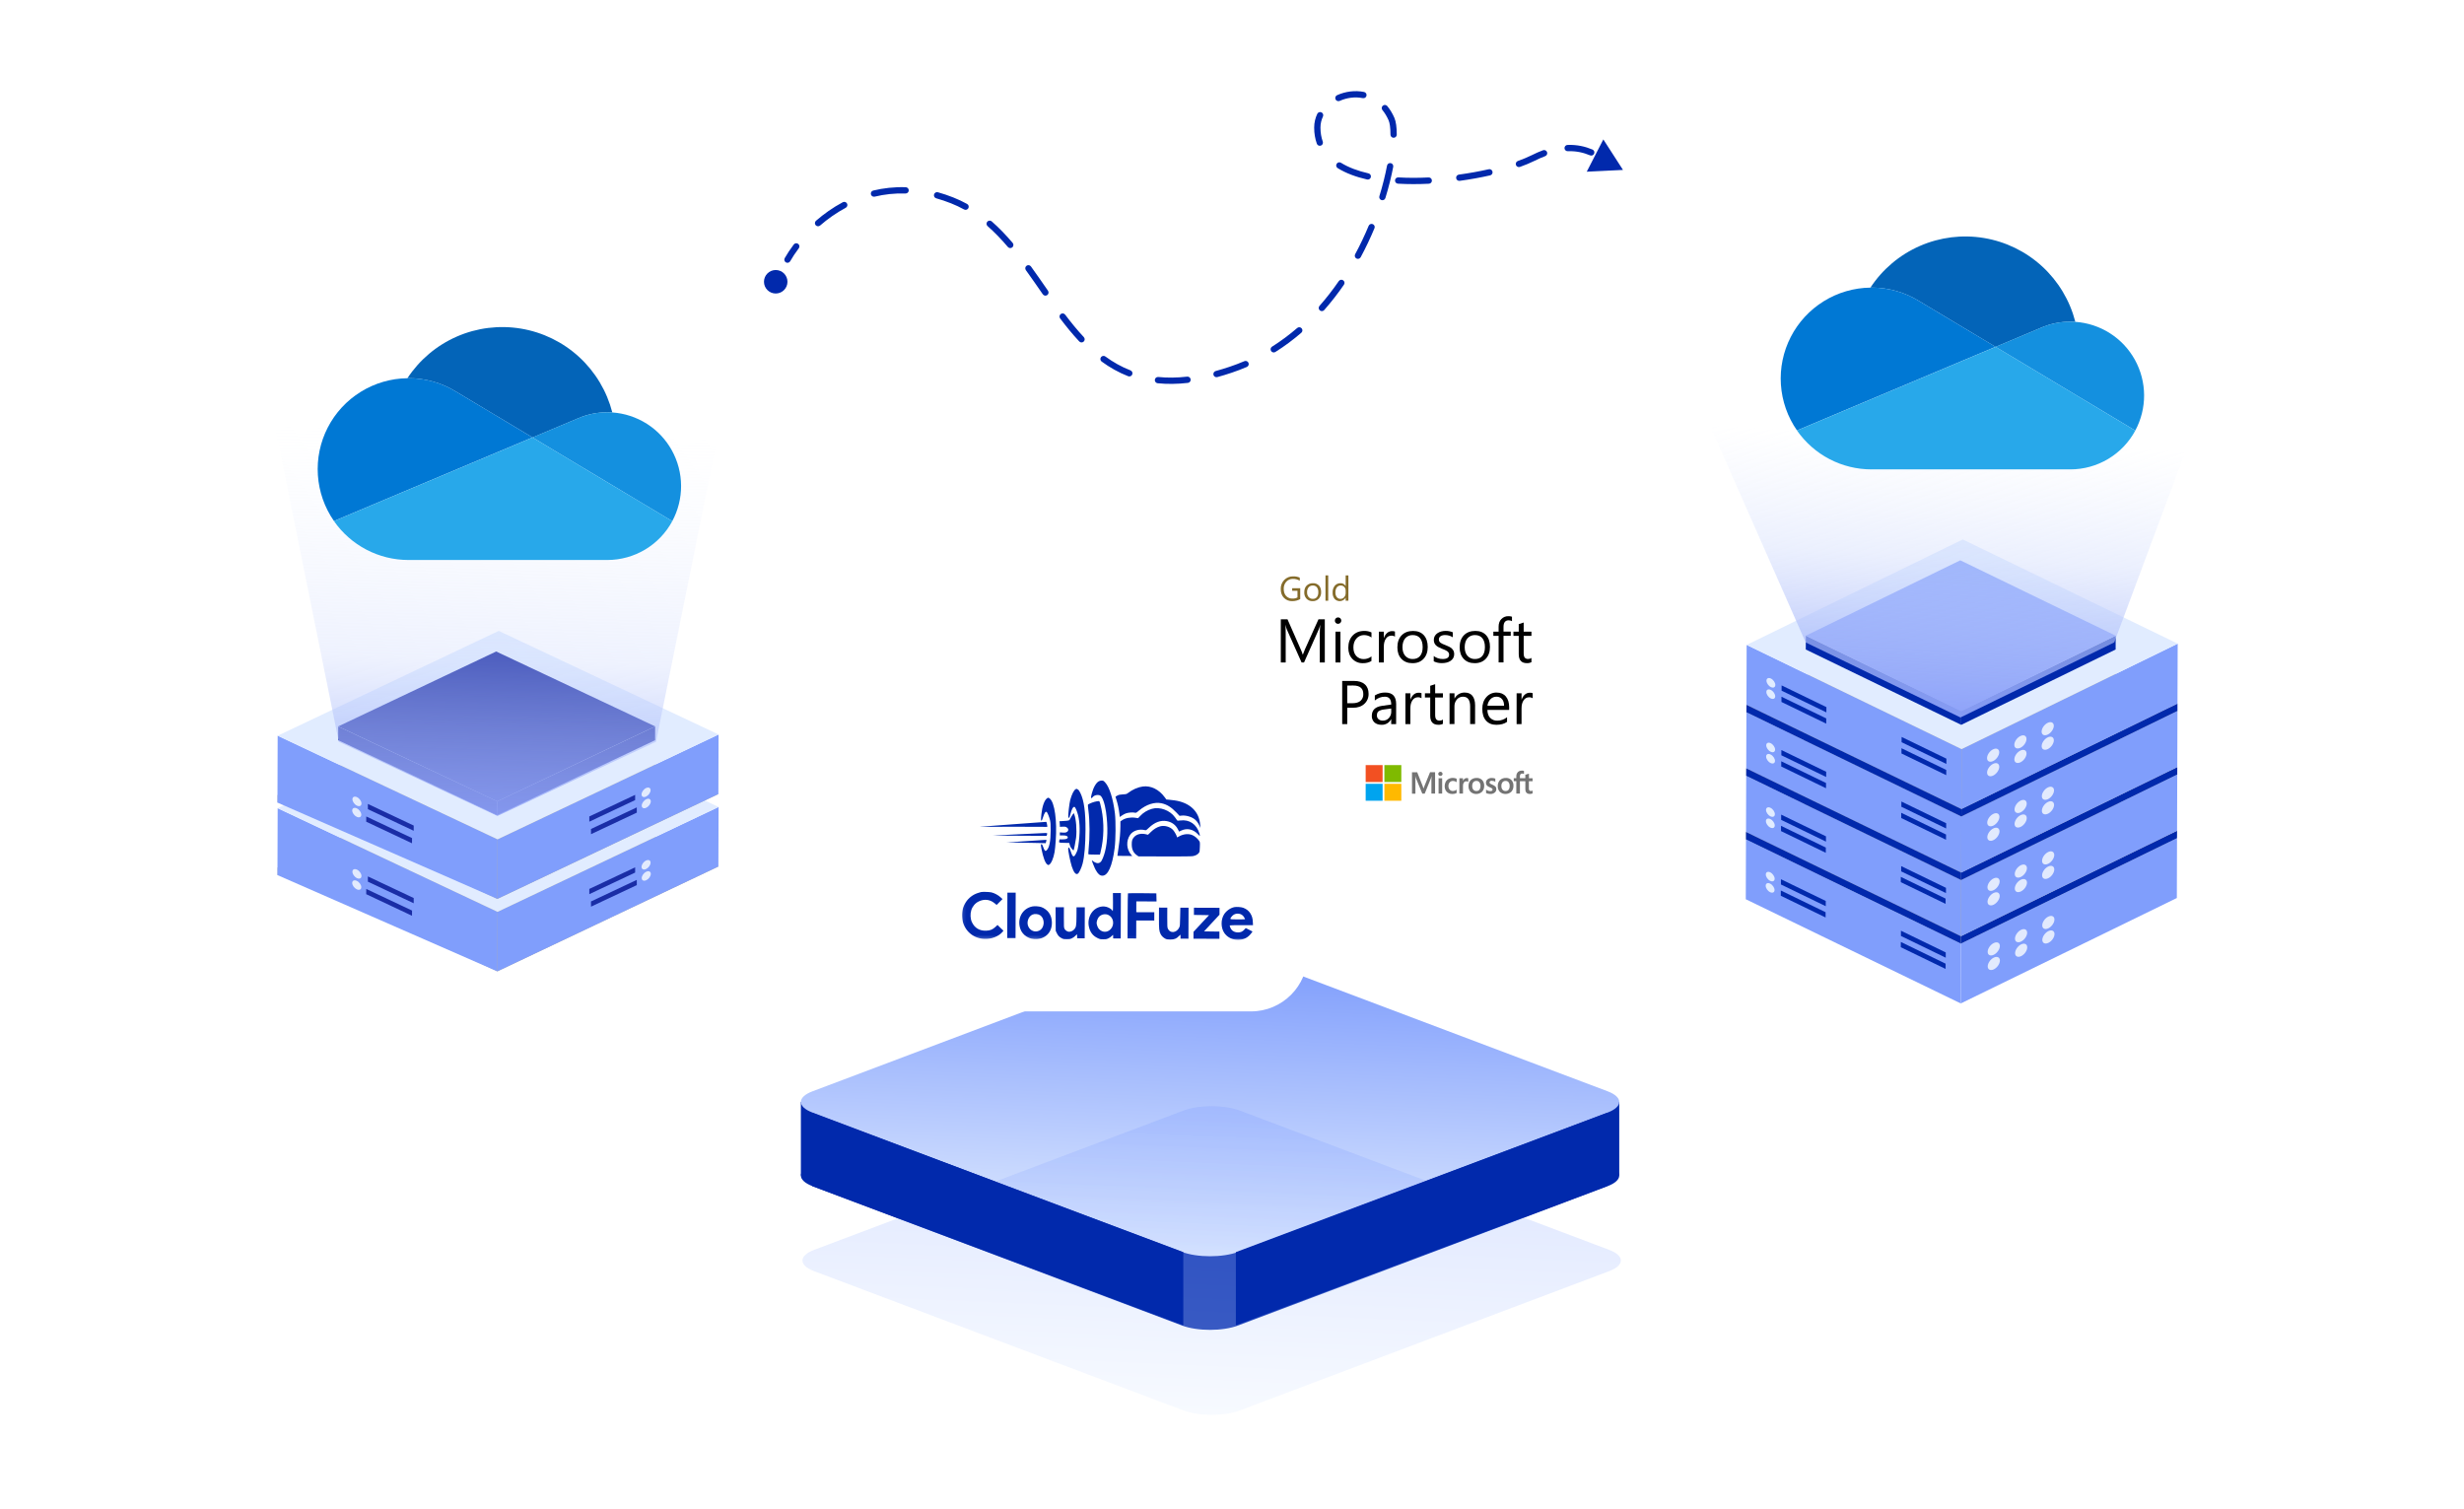 <svg width="784" height="480" viewBox="0 0 784 480" fill="none" xmlns="http://www.w3.org/2000/svg">
<g filter="url(#filter0_d_3436_2072)">
<rect x="385.084" y="172.394" width="125.986" height="93.955" rx="18" fill="white"/>
</g>
<path d="M421.53 210.775H419.932V201.565C419.932 200.839 419.976 199.948 420.065 198.893H420.027C419.925 199.348 419.788 199.793 419.616 200.225L414.923 210.775H414.139L409.458 200.301C409.279 199.845 409.141 199.374 409.046 198.893H409.008C409.057 199.438 409.085 200.34 409.085 201.584V210.775H407.532V197.044H409.659L413.872 206.62C414.12 207.149 414.331 207.695 414.504 208.254H414.561C414.833 207.498 415.053 206.936 415.22 206.568L419.52 197.036H421.53V210.775Z" fill="black"/>
<path d="M425.733 198.483C425.601 198.486 425.469 198.462 425.346 198.412C425.222 198.363 425.111 198.289 425.017 198.195C424.921 198.1 424.845 197.987 424.796 197.862C424.746 197.736 424.723 197.602 424.728 197.468C424.726 197.333 424.75 197.2 424.8 197.075C424.85 196.951 424.924 196.837 425.019 196.742C425.113 196.646 425.226 196.571 425.35 196.519C425.474 196.468 425.607 196.442 425.741 196.444C425.877 196.441 426.011 196.465 426.137 196.515C426.263 196.565 426.378 196.64 426.474 196.735C426.57 196.83 426.646 196.943 426.698 197.068C426.75 197.192 426.777 197.326 426.777 197.461C426.777 197.596 426.75 197.729 426.698 197.854C426.646 197.979 426.57 198.092 426.474 198.187C426.377 198.284 426.262 198.36 426.134 198.411C426.007 198.462 425.87 198.487 425.733 198.483ZM426.501 210.776H424.93V200.972H426.501V210.776Z" fill="black"/>
<path d="M436.361 210.325C435.546 210.793 434.618 211.028 433.678 211.004C433.05 211.029 432.424 210.921 431.841 210.686C431.258 210.452 430.731 210.096 430.296 209.642C429.435 208.734 429.006 207.554 429.008 206.102C429.008 204.486 429.471 203.188 430.397 202.21C431.323 201.231 432.557 200.741 434.1 200.739C434.887 200.724 435.666 200.888 436.38 201.219V202.828C435.701 202.333 434.883 202.065 434.043 202.063C433.58 202.053 433.12 202.145 432.696 202.333C432.272 202.522 431.895 202.801 431.592 203.152C430.95 203.878 430.628 204.822 430.628 205.982C430.628 207.142 430.93 208.05 431.535 208.705C431.843 209.038 432.219 209.299 432.638 209.471C433.057 209.644 433.509 209.722 433.962 209.702C434.838 209.695 435.688 209.395 436.374 208.849L436.361 210.325Z" fill="black"/>
<path d="M443.849 202.557C443.498 202.327 443.081 202.218 442.662 202.247C442.324 202.251 441.994 202.34 441.7 202.505C441.406 202.671 441.159 202.908 440.981 203.194C440.531 203.826 440.306 204.689 440.306 205.782V210.779H438.737V200.975H440.306V202.996H440.344C440.526 202.371 440.881 201.811 441.368 201.381C441.795 201.007 442.342 200.801 442.909 200.801C443.228 200.787 443.547 200.833 443.849 200.937V202.557Z" fill="black"/>
<path d="M449.393 211.004C447.941 211.004 446.786 210.547 445.92 209.643C445.054 208.738 444.624 207.51 444.624 205.999C444.624 204.35 445.073 203.064 445.972 202.14C446.871 201.216 448.087 200.753 449.621 200.751C451.085 200.751 452.226 201.205 453.045 202.113C453.863 203.02 454.274 204.269 454.275 205.857C454.275 207.42 453.833 208.673 452.949 209.615C452.065 210.558 450.88 211.021 449.393 211.004ZM449.51 202.064C449.059 202.044 448.61 202.125 448.195 202.303C447.781 202.481 447.412 202.75 447.116 203.09C446.533 203.777 446.242 204.723 446.242 205.931C446.242 207.091 446.539 208.007 447.132 208.679C447.43 209.011 447.798 209.273 448.209 209.447C448.62 209.621 449.064 209.701 449.51 209.683C450.523 209.683 451.303 209.355 451.849 208.698C452.395 208.04 452.668 207.105 452.666 205.893C452.666 204.667 452.394 203.722 451.849 203.058C451.304 202.393 450.525 202.062 449.51 202.064Z" fill="black"/>
<path d="M456.191 210.419V208.733C457.003 209.351 457.995 209.684 459.015 209.681C460.393 209.681 461.083 209.221 461.083 208.303C461.089 208.068 461.028 207.836 460.905 207.635C460.779 207.444 460.616 207.279 460.426 207.151C460.205 206.998 459.968 206.871 459.718 206.772C459.446 206.66 459.154 206.543 458.841 206.423C458.451 206.27 458.069 206.095 457.697 205.901C457.397 205.744 457.122 205.544 456.88 205.307C456.664 205.093 456.495 204.837 456.382 204.555C456.265 204.24 456.208 203.906 456.216 203.569C456.207 203.141 456.316 202.719 456.532 202.349C456.743 201.994 457.03 201.69 457.373 201.459C457.74 201.211 458.146 201.027 458.574 200.914C459.029 200.793 459.498 200.732 459.969 200.732C460.751 200.719 461.527 200.869 462.248 201.173V202.763C461.506 202.284 460.639 202.038 459.756 202.055C459.489 202.052 459.222 202.085 458.964 202.153C458.747 202.209 458.54 202.301 458.354 202.426C458.192 202.54 458.058 202.689 457.962 202.861C457.868 203.033 457.82 203.227 457.823 203.422C457.815 203.644 457.863 203.864 457.962 204.062C458.061 204.244 458.201 204.402 458.37 204.523C458.572 204.67 458.79 204.793 459.021 204.888C459.274 204.996 459.566 205.114 459.892 205.242C460.291 205.391 460.681 205.562 461.061 205.754C461.379 205.911 461.675 206.111 461.94 206.347C462.177 206.56 462.368 206.818 462.501 207.107C462.639 207.43 462.706 207.78 462.697 208.131C462.707 208.574 462.596 209.012 462.376 209.397C462.162 209.755 461.868 210.059 461.518 210.285C461.141 210.531 460.723 210.71 460.285 210.813C459.805 210.929 459.313 210.987 458.819 210.985C457.91 211.014 457.008 210.819 456.191 210.419Z" fill="black"/>
<path d="M469.2 211.002C467.748 211.002 466.591 210.549 465.731 209.641C464.87 208.733 464.438 207.515 464.435 205.986C464.435 204.338 464.884 203.051 465.783 202.127C466.681 201.203 467.898 200.74 469.432 200.738C470.884 200.738 472.025 201.192 472.855 202.1C473.685 203.008 474.094 204.256 474.083 205.845C474.083 207.408 473.641 208.66 472.757 209.603C471.873 210.545 470.687 211.012 469.2 211.002ZM469.317 202.062C468.867 202.042 468.418 202.124 468.003 202.301C467.589 202.479 467.22 202.748 466.924 203.089C466.335 203.775 466.041 204.722 466.041 205.929C466.041 207.089 466.338 208.005 466.932 208.677C467.231 209.01 467.599 209.273 468.012 209.447C468.424 209.621 468.87 209.701 469.317 209.682C470.331 209.682 471.11 209.353 471.657 208.696C472.203 208.039 472.476 207.104 472.474 205.891C472.474 204.665 472.201 203.72 471.657 203.056C471.112 202.391 470.332 202.06 469.317 202.062Z" fill="black"/>
<path d="M481.083 197.637C480.765 197.457 480.406 197.363 480.04 197.365C478.951 197.365 478.402 198.058 478.393 199.443V200.957H480.691V202.297H478.393V210.761H476.832V202.311H475.157V200.971H476.832V199.38C476.832 198.354 477.129 197.542 477.723 196.943C478.012 196.649 478.358 196.418 478.741 196.265C479.123 196.111 479.533 196.038 479.945 196.05C480.332 196.035 480.718 196.093 481.083 196.221V197.637Z" fill="black"/>
<path d="M487.278 210.688C486.823 210.911 486.319 211.016 485.813 210.993C484.097 210.993 483.239 210.036 483.237 208.12V202.309H481.554V200.969H483.237V198.575L484.808 198.068V200.969H487.278V202.309H484.808V207.831C484.808 208.491 484.92 208.96 485.143 209.239C485.283 209.391 485.457 209.507 485.649 209.58C485.842 209.654 486.049 209.681 486.254 209.662C486.622 209.67 486.983 209.555 487.278 209.335V210.688Z" fill="black"/>
<path d="M428.672 225.193V230.384H427.062V216.653H430.834C432.301 216.653 433.44 217.01 434.249 217.726C435.059 218.441 435.462 219.45 435.459 220.751C435.478 221.35 435.368 221.945 435.136 222.497C434.904 223.049 434.555 223.544 434.113 223.949C433.218 224.778 432.007 225.193 430.48 225.193H428.672ZM428.672 218.113V223.742H430.355C431.466 223.742 432.314 223.487 432.899 222.979C433.196 222.709 433.428 222.376 433.58 222.004C433.732 221.632 433.799 221.231 433.775 220.83C433.775 219.015 432.703 218.107 430.557 218.107L428.672 218.113Z" fill="black"/>
<path d="M444.221 230.383H442.652V228.85H442.611C442.327 229.398 441.893 229.855 441.359 230.167C440.825 230.479 440.214 230.633 439.596 230.612C438.619 230.612 437.856 230.339 437.303 229.835C437.029 229.571 436.814 229.25 436.673 228.896C436.532 228.541 436.468 228.16 436.486 227.779C436.486 225.947 437.565 224.881 439.722 224.579L442.663 224.168C442.663 222.501 441.989 221.669 440.642 221.671C439.465 221.668 438.327 222.098 437.445 222.877V221.268C438.443 220.644 439.6 220.325 440.776 220.347C443.08 220.347 444.232 221.566 444.232 224.005L444.221 230.383ZM442.652 225.424L440.285 225.748C439.707 225.804 439.148 225.99 438.651 226.292C438.288 226.55 438.107 227.004 438.107 227.654C438.1 227.875 438.142 228.096 438.23 228.299C438.319 228.502 438.452 228.682 438.619 228.828C439 229.144 439.486 229.307 439.98 229.283C440.342 229.293 440.701 229.226 441.034 229.085C441.367 228.944 441.665 228.732 441.909 228.466C442.424 227.901 442.697 227.157 442.671 226.393L442.652 225.424Z" fill="black"/>
<path d="M452.293 222.168C451.942 221.936 451.525 221.825 451.106 221.852C450.769 221.856 450.438 221.944 450.144 222.11C449.85 222.276 449.603 222.513 449.425 222.799C448.975 223.431 448.75 224.294 448.75 225.387V230.384H447.179V220.58H448.75V222.601H448.788C448.969 221.976 449.324 221.415 449.812 220.986C450.239 220.612 450.786 220.406 451.354 220.406C451.673 220.392 451.991 220.438 452.293 220.542V222.168Z" fill="black"/>
<path d="M459.111 230.298C458.656 230.521 458.152 230.626 457.646 230.603C455.927 230.603 455.068 229.646 455.07 227.73V221.93H453.387V220.59H455.07V218.196L456.641 217.689V220.59H459.111V221.93H456.641V227.453C456.641 228.112 456.753 228.581 456.976 228.861C457.116 229.012 457.29 229.128 457.482 229.202C457.675 229.275 457.882 229.303 458.087 229.283C458.455 229.291 458.816 229.176 459.111 228.956V230.298Z" fill="black"/>
<path d="M469.345 230.381H467.777V224.79C467.777 222.709 467.017 221.669 465.497 221.669C465.127 221.661 464.759 221.737 464.422 221.89C464.084 222.043 463.785 222.27 463.547 222.554C463.022 223.178 462.748 223.975 462.777 224.79V230.381H461.222V220.577H462.79V222.211H462.828C463.14 221.633 463.606 221.154 464.175 220.826C464.743 220.498 465.391 220.334 466.047 220.354C467.118 220.354 467.954 220.702 468.498 221.394C469.043 222.086 469.351 223.088 469.351 224.39L469.345 230.381Z" fill="black"/>
<path d="M480.181 225.874H473.258C473.284 226.963 473.577 227.806 474.138 228.401C474.441 228.706 474.806 228.943 475.208 229.097C475.61 229.25 476.04 229.317 476.469 229.292C477.579 229.29 478.655 228.906 479.514 228.203V229.679C478.653 230.301 477.514 230.614 476.096 230.615C474.713 230.615 473.623 230.171 472.828 229.281C472.033 228.391 471.637 227.139 471.641 225.523C471.641 223.998 472.074 222.754 472.94 221.792C473.338 221.33 473.834 220.962 474.39 220.713C474.947 220.464 475.552 220.341 476.161 220.351C477.445 220.351 478.437 220.766 479.138 221.596C479.839 222.425 480.19 223.578 480.192 225.054L480.181 225.874ZM478.572 224.542C478.572 223.635 478.353 222.929 477.915 222.426C477.692 222.173 477.415 221.974 477.104 221.843C476.794 221.713 476.457 221.654 476.121 221.672C475.769 221.666 475.419 221.733 475.095 221.87C474.77 222.006 474.478 222.209 474.236 222.464C473.7 223.035 473.364 223.764 473.277 224.542H478.572Z" fill="black"/>
<path d="M487.67 222.168C487.32 221.936 486.903 221.825 486.483 221.852C486.146 221.856 485.815 221.944 485.521 222.11C485.228 222.276 484.98 222.513 484.803 222.799C484.354 223.431 484.129 224.294 484.127 225.387V230.384H482.559V220.58H484.127V222.601H484.165C484.346 221.977 484.7 221.417 485.187 220.986C485.613 220.612 486.161 220.406 486.728 220.406C487.047 220.392 487.366 220.438 487.668 220.542L487.67 222.168Z" fill="black"/>
<path d="M453.278 249.964L452.962 250.862H452.935C452.855 250.562 452.752 250.268 452.627 249.983L450.931 245.718H449.27V252.526H450.359V248.332C450.359 248.06 450.359 247.769 450.359 247.398C450.359 247.213 450.334 247.074 450.323 246.968H450.351C450.389 247.165 450.441 247.359 450.509 247.548L452.548 252.507H453.322L455.345 247.505C455.389 247.39 455.432 247.161 455.479 246.96H455.501C455.476 247.461 455.457 247.91 455.449 248.183V252.491H456.617V245.699H455.018L453.278 249.964ZM457.728 247.616H458.872V252.488H457.728V247.616ZM458.308 245.56C458.219 245.559 458.131 245.575 458.048 245.608C457.965 245.641 457.89 245.691 457.826 245.753C457.762 245.814 457.71 245.886 457.675 245.967C457.64 246.048 457.622 246.135 457.622 246.223C457.622 246.311 457.64 246.398 457.675 246.479C457.71 246.56 457.762 246.633 457.826 246.693C457.956 246.816 458.129 246.883 458.308 246.878C458.488 246.881 458.661 246.814 458.793 246.693C458.857 246.634 458.909 246.562 458.944 246.482C458.978 246.401 458.996 246.315 458.995 246.227C458.995 246.139 458.977 246.051 458.943 245.97C458.908 245.888 458.857 245.815 458.793 245.753C458.731 245.689 458.655 245.638 458.572 245.604C458.488 245.571 458.398 245.556 458.308 245.56ZM462.924 247.573C462.714 247.528 462.499 247.504 462.284 247.502C461.799 247.492 461.32 247.61 460.895 247.845C460.504 248.062 460.186 248.39 459.98 248.787C459.761 249.223 459.653 249.705 459.664 250.192C459.659 250.631 459.765 251.064 459.972 251.451C460.166 251.82 460.466 252.123 460.833 252.322C461.219 252.532 461.652 252.638 462.091 252.63C462.572 252.643 463.048 252.531 463.472 252.303V251.241L463.428 251.276C463.262 251.4 463.079 251.497 462.883 251.565C462.709 251.63 462.525 251.666 462.339 251.671C462.14 251.684 461.941 251.652 461.755 251.579C461.57 251.506 461.403 251.394 461.266 251.249C460.991 250.93 460.849 250.518 460.871 250.097C460.845 249.664 460.99 249.238 461.274 248.91C461.411 248.765 461.578 248.65 461.763 248.574C461.948 248.498 462.147 248.462 462.347 248.469C462.74 248.475 463.121 248.605 463.436 248.839L463.48 248.874V247.758C463.305 247.679 463.123 247.619 462.935 247.581M466.71 247.545C466.428 247.542 466.154 247.639 465.936 247.818C465.737 247.998 465.586 248.224 465.495 248.477V247.624H464.351V252.496H465.495V250.007C465.472 249.645 465.567 249.284 465.767 248.981C465.848 248.858 465.958 248.758 466.086 248.689C466.215 248.619 466.359 248.583 466.505 248.583C466.621 248.591 466.735 248.606 466.849 248.627C466.945 248.649 467.037 248.688 467.121 248.741L467.167 248.776V247.633H467.14C467.006 247.57 466.858 247.543 466.71 247.554M469.822 247.526C469.476 247.507 469.129 247.56 468.804 247.682C468.479 247.803 468.182 247.99 467.932 248.232C467.699 248.489 467.518 248.789 467.402 249.117C467.286 249.444 467.235 249.791 467.254 250.138C467.24 250.47 467.291 250.802 467.406 251.114C467.52 251.427 467.696 251.713 467.922 251.957C468.429 252.397 469.079 252.635 469.75 252.627C470.421 252.619 471.066 252.365 471.563 251.914C471.795 251.659 471.974 251.361 472.091 251.036C472.207 250.712 472.258 250.368 472.241 250.024C472.278 249.35 472.047 248.689 471.598 248.185C471.366 247.955 471.088 247.776 470.782 247.66C470.476 247.545 470.149 247.495 469.822 247.515M470.727 251.268C470.609 251.406 470.462 251.514 470.295 251.585C470.129 251.655 469.948 251.686 469.768 251.674C469.582 251.684 469.397 251.652 469.226 251.578C469.055 251.505 468.903 251.393 468.782 251.252C468.528 250.916 468.403 250.501 468.431 250.081C468.406 249.654 468.53 249.231 468.782 248.885C468.902 248.745 469.052 248.635 469.221 248.562C469.39 248.489 469.573 248.455 469.757 248.463C469.936 248.453 470.115 248.484 470.28 248.555C470.445 248.625 470.591 248.733 470.708 248.869C470.961 249.21 471.085 249.63 471.059 250.054C471.079 250.483 470.963 250.908 470.727 251.268ZM474.779 249.634C474.532 249.547 474.298 249.426 474.084 249.275C474.039 249.225 474.004 249.166 473.982 249.103C473.96 249.039 473.95 248.972 473.954 248.904C473.952 248.835 473.967 248.766 473.999 248.705C474.031 248.643 474.078 248.591 474.136 248.553C474.286 248.457 474.462 248.41 474.64 248.42C474.839 248.423 475.037 248.453 475.228 248.509C475.412 248.555 475.584 248.636 475.738 248.746L475.781 248.782V247.728H475.757C475.588 247.662 475.414 247.612 475.236 247.578C475.05 247.545 474.862 247.526 474.673 247.524C474.188 247.501 473.712 247.65 473.327 247.946C473.162 248.07 473.029 248.233 472.939 248.42C472.849 248.606 472.805 248.812 472.81 249.019C472.804 249.224 472.843 249.429 472.924 249.618C473.007 249.794 473.127 249.95 473.276 250.075C473.491 250.238 473.728 250.37 473.978 250.47C474.251 250.585 474.444 250.672 474.569 250.743C474.67 250.8 474.761 250.872 474.842 250.955C474.89 251.037 474.914 251.132 474.91 251.227C474.91 251.551 474.665 251.709 474.163 251.709C473.947 251.706 473.733 251.667 473.529 251.595C473.301 251.519 473.085 251.409 472.889 251.271L472.845 251.235V252.352H472.87C473.068 252.436 473.274 252.501 473.485 252.545C473.702 252.59 473.923 252.616 474.144 252.624C474.652 252.657 475.154 252.507 475.561 252.202C475.734 252.075 475.874 251.908 475.968 251.715C476.063 251.522 476.11 251.309 476.105 251.094C476.12 250.792 476.023 250.495 475.833 250.261C475.527 250.001 475.179 249.795 474.803 249.653M479.131 247.524C478.784 247.505 478.437 247.557 478.112 247.679C477.787 247.8 477.49 247.987 477.241 248.229C476.772 248.75 476.528 249.435 476.563 250.135C476.548 250.468 476.599 250.799 476.714 251.112C476.828 251.424 477.004 251.71 477.23 251.954C477.737 252.394 478.388 252.632 479.059 252.624C479.73 252.616 480.375 252.362 480.871 251.911C481.103 251.656 481.283 251.358 481.399 251.034C481.516 250.709 481.567 250.365 481.549 250.021C481.586 249.347 481.355 248.686 480.906 248.183C480.675 247.952 480.397 247.772 480.091 247.657C479.784 247.541 479.457 247.492 479.131 247.513M480.01 251.268C479.894 251.406 479.746 251.515 479.58 251.586C479.413 251.656 479.232 251.686 479.052 251.674C478.866 251.685 478.681 251.653 478.51 251.58C478.339 251.506 478.188 251.394 478.069 251.252C477.814 250.916 477.69 250.501 477.717 250.081C477.692 249.654 477.817 249.231 478.069 248.885C478.188 248.745 478.338 248.635 478.507 248.561C478.676 248.488 478.86 248.455 479.044 248.463C479.223 248.454 479.401 248.485 479.566 248.556C479.731 248.626 479.877 248.733 479.994 248.869C480.248 249.21 480.372 249.63 480.345 250.054C480.375 250.485 480.257 250.913 480.01 251.268ZM487.636 248.569V247.627H486.484V246.176H486.448L485.359 246.5H485.332V247.589H483.608V246.973C483.594 246.743 483.663 246.515 483.801 246.331C483.871 246.258 483.956 246.201 484.05 246.165C484.144 246.129 484.245 246.114 484.346 246.121C484.522 246.124 484.695 246.163 484.855 246.235L484.902 246.263V245.269H484.874C484.666 245.204 484.449 245.174 484.232 245.179C483.914 245.177 483.601 245.25 483.317 245.391C483.052 245.533 482.835 245.75 482.693 246.015C482.538 246.292 482.459 246.605 482.464 246.922V247.597H481.644V248.545H482.461V252.483H483.613V248.558H485.337V251.064C485.337 252.093 485.822 252.611 486.789 252.611C486.951 252.607 487.112 252.59 487.271 252.559C487.396 252.536 487.517 252.497 487.633 252.445V251.502L487.589 251.538C487.45 251.626 487.289 251.675 487.124 251.679C487.032 251.688 486.939 251.676 486.852 251.644C486.765 251.612 486.687 251.561 486.623 251.494C486.499 251.311 486.443 251.091 486.465 250.871V248.567L487.636 248.569Z" fill="#737373"/>
<path d="M434.531 243.431H439.921V248.817H434.531V243.431Z" fill="#F25022"/>
<path d="M440.485 243.431H445.875V248.817H440.485V243.431Z" fill="#7FBA00"/>
<path d="M434.531 249.384H439.921V254.776H434.531V249.384Z" fill="#00A4EF"/>
<path d="M440.485 249.384H445.875V254.776H440.485V249.384Z" fill="#FFB900"/>
<path d="M413.709 190.615C412.93 191.051 412.05 191.274 411.158 191.263C410.668 191.283 410.18 191.199 409.725 191.017C409.269 190.836 408.858 190.56 408.516 190.209C407.843 189.509 407.508 188.575 407.508 187.423C407.489 186.888 407.578 186.355 407.771 185.855C407.963 185.356 408.255 184.901 408.628 184.517C408.997 184.142 409.439 183.848 409.928 183.653C410.416 183.457 410.94 183.365 411.465 183.382C412.186 183.358 412.902 183.496 413.562 183.785V184.773C412.907 184.374 412.151 184.171 411.384 184.188C410.99 184.176 410.599 184.249 410.236 184.401C409.874 184.554 409.548 184.783 409.281 185.073C408.722 185.699 408.429 186.519 408.464 187.358C408.464 188.325 408.718 189.083 409.224 189.632C409.489 189.908 409.811 190.125 410.167 190.266C410.523 190.407 410.906 190.469 411.288 190.449C411.826 190.462 412.358 190.339 412.835 190.092V187.965H411.147V187.148H413.709V190.615Z" fill="#846B2A"/>
<path d="M417.645 191.262C417.288 191.278 416.932 191.219 416.599 191.088C416.267 190.956 415.966 190.756 415.717 190.499C415.219 189.946 414.96 189.219 414.995 188.476C414.995 187.561 415.246 186.842 415.744 186.332C416.01 186.07 416.328 185.866 416.676 185.733C417.025 185.6 417.398 185.541 417.77 185.559C418.124 185.539 418.477 185.596 418.806 185.726C419.135 185.856 419.432 186.055 419.677 186.311C420.132 186.809 420.36 187.503 420.36 188.389C420.398 189.155 420.133 189.905 419.622 190.477C419.367 190.741 419.059 190.948 418.718 191.083C418.377 191.218 418.012 191.279 417.645 191.262ZM417.708 186.294C417.457 186.283 417.208 186.329 416.978 186.428C416.747 186.527 416.543 186.677 416.379 186.866C416.03 187.315 415.855 187.875 415.889 188.443C415.857 188.995 416.034 189.539 416.384 189.968C416.548 190.155 416.751 190.302 416.979 190.401C417.207 190.499 417.454 190.546 417.702 190.537C417.947 190.552 418.192 190.511 418.418 190.417C418.644 190.322 418.846 190.177 419.007 189.993C419.336 189.543 419.497 188.991 419.462 188.435C419.501 187.869 419.34 187.307 419.007 186.847C418.847 186.661 418.646 186.514 418.419 186.418C418.193 186.322 417.948 186.28 417.702 186.294H417.708Z" fill="#846B2A"/>
<path d="M422.618 191.134H421.744V183.07H422.618V191.134Z" fill="#846B2A"/>
<path d="M429.034 191.134H428.163V190.208H428.141C427.963 190.501 427.719 190.749 427.429 190.931C427.138 191.113 426.809 191.224 426.467 191.256C426.126 191.288 425.782 191.24 425.462 191.115C425.143 190.99 424.857 190.793 424.628 190.538C424.191 189.968 423.972 189.261 424.013 188.544C423.974 187.764 424.215 186.996 424.693 186.379C424.913 186.113 425.191 185.901 425.505 185.759C425.82 185.618 426.162 185.55 426.507 185.562C426.835 185.541 427.163 185.613 427.452 185.769C427.741 185.926 427.98 186.161 428.141 186.447H428.163V183.07H429.034V191.134ZM428.163 188.683V187.869C428.17 187.453 428.013 187.052 427.724 186.752C427.582 186.602 427.41 186.484 427.219 186.405C427.028 186.326 426.823 186.289 426.616 186.295C426.375 186.285 426.135 186.333 425.917 186.435C425.699 186.536 425.508 186.689 425.361 186.88C425.032 187.352 424.872 187.921 424.906 188.495C424.873 189.031 425.029 189.561 425.347 189.993C425.486 190.17 425.665 190.312 425.87 190.407C426.074 190.501 426.298 190.546 426.523 190.538C426.749 190.543 426.973 190.496 427.179 190.402C427.384 190.307 427.565 190.168 427.708 189.993C428.016 189.623 428.178 189.153 428.163 188.672V188.683Z" fill="#846B2A"/>
<path d="M555.55 264.705L624.308 231.148L624.296 233.504L555.55 267.061V264.705Z" fill="#BDBDBD"/>
<path d="M555.621 244.485L624.38 210.938L624.368 213.284L555.609 246.841L555.621 244.485Z" fill="#BDBDBD"/>
<path d="M555.692 224.264L624.451 190.707L624.439 193.063L555.681 226.61L555.692 224.264Z" fill="#BDBDBD"/>
<path d="M555.55 267.058L624.296 233.501L692.69 266.662L623.931 300.209L555.55 267.058Z" fill="#D5D4D3"/>
<path d="M623.931 300.216L692.69 266.669L692.631 285.724L623.872 319.271L623.931 300.216Z" fill="#809EFC"/>
<path d="M555.55 264.705L624.308 231.148L692.701 264.309L623.943 297.865L555.55 264.705Z" fill="#B6B0A0"/>
<path d="M555.609 246.837L624.368 213.281L692.761 246.441L624.002 279.998L555.609 246.837Z" fill="#D5D4D3"/>
<path d="M555.621 244.485L624.38 210.938L692.773 244.089L624.014 277.645L555.621 244.485Z" fill="#B6B0A0"/>
<path d="M555.681 226.607L624.439 193.06L692.832 226.211L624.074 259.768L555.681 226.607Z" fill="#D5D4D3"/>
<path d="M555.692 224.264L624.451 190.707L692.832 223.868L624.085 257.415L555.692 224.264Z" fill="#B6B0A0"/>
<path d="M624.144 238.343L624.085 257.398L555.692 224.247L555.68 226.593L624.073 259.754L624.014 277.631L555.621 244.471L555.609 246.826L624.002 279.987L623.943 297.864L555.55 264.704V267.059L623.931 300.21L623.873 319.265L555.479 286.114L555.751 205.192L624.144 238.343Z" fill="#809EFC"/>
<path d="M623.943 297.884L623.931 300.23L555.55 267.08V264.724L623.943 297.884Z" fill="#0129AC"/>
<path d="M623.943 297.873L692.702 264.316L692.69 266.672L623.932 300.219L623.943 297.873Z" fill="#0129AC"/>
<path d="M624.002 279.985L692.761 246.429L692.702 264.306L623.943 297.863L624.002 279.985Z" fill="#809EFC"/>
<path d="M624.015 277.632L692.773 244.075L692.761 246.431L624.003 279.988L624.015 277.632Z" fill="#0129AC"/>
<path d="M624.014 277.643L624.002 279.999L555.609 246.838L555.621 244.482L624.014 277.643Z" fill="#0129AC"/>
<path d="M624.073 259.755L692.831 226.198L692.772 244.075L624.014 277.632L624.073 259.755Z" fill="#809EFC"/>
<path d="M624.084 257.402L692.831 223.855V226.201L624.072 259.758L624.084 257.402Z" fill="#0129AC"/>
<path d="M624.086 257.423L624.074 259.779L555.681 226.618L555.692 224.272L624.086 257.423Z" fill="#0129AC"/>
<path d="M624.144 238.353L692.902 204.796L692.832 223.861L624.085 257.408L624.144 238.353Z" fill="#809EFC"/>
<path d="M555.751 205.194L624.509 171.638L692.903 204.789L624.144 238.345L555.751 205.194Z" fill="#E1ECFF"/>
<path d="M581.083 228.583L581.071 230.246L566.831 223.346V221.673L581.083 228.583Z" fill="#0129AC"/>
<path d="M619.264 244.973L619.252 246.636L605.013 239.736V238.063L619.264 244.973Z" fill="#0129AC"/>
<path d="M581.13 224.986L581.119 226.659L566.867 219.75L566.879 218.077L581.13 224.986Z" fill="#0129AC"/>
<path d="M619.311 241.387L619.299 243.06L605.048 236.151L605.06 234.478L619.311 241.387Z" fill="#0129AC"/>
<path d="M563.425 219.504C564.215 219.88 564.84 220.8 564.84 221.543C564.84 222.295 564.203 222.592 563.425 222.216C562.647 221.84 562.023 220.929 562.023 220.177C562.011 219.424 562.647 219.127 563.425 219.504Z" fill="#E1ECFF"/>
<path d="M563.472 215.892C564.25 216.268 564.875 217.179 564.875 217.931C564.875 218.683 564.238 218.99 563.46 218.614C562.682 218.238 562.058 217.317 562.058 216.565C562.058 215.823 562.694 215.516 563.472 215.892Z" fill="#E1ECFF"/>
<path d="M563.354 240.05C564.144 240.426 564.769 241.347 564.769 242.089C564.769 242.841 564.132 243.138 563.354 242.762C562.576 242.386 561.951 241.475 561.951 240.723C561.94 239.971 562.576 239.674 563.354 240.05Z" fill="#E1ECFF"/>
<path d="M563.401 236.465C564.179 236.841 564.804 237.751 564.804 238.504C564.804 239.256 564.167 239.553 563.389 239.177C562.611 238.801 561.986 237.89 561.986 237.138C561.986 236.385 562.623 236.088 563.401 236.465Z" fill="#E1ECFF"/>
<path d="M581.012 249.13L581 250.793L566.761 243.883V242.22L581.012 249.13Z" fill="#0129AC"/>
<path d="M619.193 265.52L619.181 267.183L604.941 260.273V258.61L619.193 265.52Z" fill="#0129AC"/>
<path d="M581.06 245.554L581.048 247.217L566.797 240.308L566.809 238.645L581.06 245.554Z" fill="#0129AC"/>
<path d="M619.24 261.934L619.228 263.597L604.977 256.687L604.988 255.024L619.24 261.934Z" fill="#0129AC"/>
<path d="M563.284 260.594C564.074 260.97 564.698 261.89 564.698 262.633C564.698 263.385 564.062 263.682 563.284 263.306C562.506 262.93 561.881 262.019 561.881 261.267C561.869 260.524 562.506 260.217 563.284 260.594Z" fill="#E1ECFF"/>
<path d="M580.942 269.664L580.93 271.337L566.69 264.428V262.755L580.942 269.664Z" fill="#0129AC"/>
<path d="M563.331 257.02C564.109 257.396 564.733 258.307 564.733 259.059C564.733 259.811 564.097 260.108 563.319 259.732C562.541 259.356 561.916 258.445 561.916 257.693C561.928 256.951 562.553 256.644 563.331 257.02Z" fill="#E1ECFF"/>
<path d="M580.989 266.1V267.773L566.737 260.863V259.19L580.989 266.1Z" fill="#0129AC"/>
<path d="M619.17 282.481V284.154L604.919 277.245V275.572L619.17 282.481Z" fill="#0129AC"/>
<path d="M619.052 285.91V287.583L604.801 280.674V279.001L619.052 285.91Z" fill="#0129AC"/>
<path d="M580.872 290.243V291.916L566.62 285.006L566.632 283.333L580.872 290.243Z" fill="#0129AC"/>
<path d="M619.052 306.613V308.286L604.801 301.377L604.813 299.704L619.052 306.613Z" fill="#0129AC"/>
<path d="M563.213 281.137C564.003 281.513 564.628 282.434 564.628 283.186C564.628 283.939 563.991 284.236 563.213 283.859C562.435 283.483 561.811 282.573 561.811 281.82C561.811 281.068 562.435 280.761 563.213 281.137Z" fill="#E1ECFF"/>
<path d="M563.259 277.552C564.037 277.928 564.662 278.839 564.662 279.591C564.662 280.344 564.025 280.64 563.247 280.264C562.469 279.888 561.845 278.978 561.845 278.225C561.857 277.483 562.481 277.176 563.259 277.552Z" fill="#E1ECFF"/>
<path d="M580.918 286.656V288.329L566.666 281.42V279.747L580.918 286.656Z" fill="#0129AC"/>
<path d="M619.098 303.038V304.711L604.847 297.801V296.128L619.098 303.038Z" fill="#0129AC"/>
<path d="M651.538 229.985C650.465 230.5 649.604 231.757 649.604 232.786C649.604 233.816 650.477 234.232 651.55 233.717C652.622 233.202 653.483 231.935 653.483 230.915C653.471 229.886 652.61 229.47 651.538 229.985Z" fill="#E2EAFD"/>
<path d="M642.851 234.188C641.778 234.703 640.918 235.96 640.918 236.99C640.918 238.019 641.79 238.435 642.863 237.92C643.936 237.405 644.796 236.138 644.796 235.119C644.784 234.079 643.924 233.664 642.851 234.188Z" fill="#E2EAFD"/>
<path d="M634.174 238.409C633.102 238.924 632.241 240.181 632.241 241.211C632.241 242.24 633.114 242.656 634.186 242.141C635.247 241.626 636.119 240.359 636.119 239.34C636.108 238.31 635.235 237.895 634.174 238.409Z" fill="#E2EAFD"/>
<path d="M651.549 234.611C650.477 235.125 649.616 236.383 649.616 237.412C649.616 238.442 650.489 238.857 651.561 238.343C652.634 237.828 653.494 236.571 653.494 235.541C653.483 234.502 652.622 234.096 651.549 234.611Z" fill="#E2EAFD"/>
<path d="M642.863 238.807C641.79 239.321 640.93 240.579 640.93 241.608C640.93 242.638 641.802 243.053 642.875 242.539C643.947 242.024 644.808 240.767 644.808 239.737C644.808 238.708 643.936 238.292 642.863 238.807Z" fill="#E2EAFD"/>
<path d="M634.186 243.029C633.113 243.544 632.253 244.801 632.253 245.831C632.253 246.86 633.125 247.276 634.198 246.761C635.259 246.246 636.131 244.989 636.131 243.96C636.119 242.92 635.247 242.505 634.186 243.029Z" fill="#E2EAFD"/>
<path d="M651.622 255.161C650.549 255.676 649.688 256.933 649.688 257.963C649.688 258.992 650.561 259.408 651.633 258.893C652.706 258.379 653.567 257.121 653.567 256.092C653.555 255.053 652.694 254.637 651.622 255.161Z" fill="#E2EAFD"/>
<path d="M651.609 250.532C650.536 251.047 649.676 252.304 649.676 253.333C649.676 254.363 650.548 254.778 651.621 254.264C652.693 253.749 653.554 252.492 653.554 251.462C653.542 250.433 652.67 250.017 651.609 250.532Z" fill="#E2EAFD"/>
<path d="M642.921 254.735C641.848 255.249 640.987 256.507 640.987 257.536C640.987 258.566 641.86 258.981 642.932 258.467C644.005 257.952 644.866 256.695 644.866 255.665C644.854 254.626 643.993 254.21 642.921 254.735Z" fill="#E2EAFD"/>
<path d="M634.258 263.571C633.186 264.086 632.325 265.343 632.325 266.372C632.325 267.402 633.197 267.817 634.27 267.303C635.331 266.788 636.203 265.531 636.203 264.501C636.203 263.472 635.319 263.056 634.258 263.571Z" fill="#E2EAFD"/>
<path d="M634.234 258.956C633.161 259.47 632.301 260.728 632.301 261.757C632.301 262.786 633.173 263.202 634.246 262.687C635.307 262.173 636.179 260.916 636.179 259.886C636.179 258.857 635.307 258.441 634.234 258.956Z" fill="#E2EAFD"/>
<path d="M642.933 259.353C641.861 259.868 641 261.125 641 262.154C641 263.184 641.872 263.6 642.945 263.085C644.018 262.57 644.878 261.313 644.878 260.284C644.878 259.254 644.006 258.838 642.933 259.353Z" fill="#E2EAFD"/>
<path d="M651.691 275.703C650.618 276.217 649.758 277.475 649.758 278.504C649.758 279.534 650.63 279.949 651.703 279.435C652.775 278.92 653.636 277.653 653.636 276.633C653.624 275.604 652.764 275.188 651.691 275.703Z" fill="#E2EAFD"/>
<path d="M651.679 271.094C650.607 271.609 649.746 272.866 649.746 273.895C649.746 274.925 650.618 275.341 651.691 274.826C652.764 274.311 653.624 273.054 653.624 272.025C653.612 270.985 652.74 270.569 651.679 271.094Z" fill="#E2EAFD"/>
<path d="M643.004 279.899C641.931 280.414 641.07 281.671 641.07 282.701C641.07 283.73 641.943 284.146 643.015 283.631C644.088 283.117 644.949 281.85 644.949 280.83C644.949 279.801 644.076 279.385 643.004 279.899Z" fill="#E2EAFD"/>
<path d="M642.993 275.285C641.92 275.8 641.06 277.057 641.06 278.087C641.06 279.116 641.932 279.532 643.005 279.017C644.077 278.502 644.938 277.245 644.938 276.216C644.926 275.186 644.065 274.771 642.993 275.285Z" fill="#E2EAFD"/>
<path d="M634.304 279.503C633.232 280.018 632.371 281.275 632.371 282.304C632.371 283.334 633.243 283.75 634.316 283.235C635.377 282.72 636.249 281.463 636.249 280.433C636.249 279.404 635.365 278.988 634.304 279.503Z" fill="#E2EAFD"/>
<path d="M634.328 284.119C633.255 284.634 632.395 285.891 632.395 286.92C632.395 287.95 633.267 288.366 634.34 287.851C635.4 287.336 636.273 286.069 636.273 285.05C636.261 284.01 635.389 283.604 634.328 284.119Z" fill="#E2EAFD"/>
<path d="M651.762 296.25C650.69 296.764 649.829 298.031 649.829 299.051C649.829 300.08 650.701 300.496 651.774 299.981C652.847 299.467 653.707 298.21 653.707 297.18C653.696 296.151 652.835 295.735 651.762 296.25Z" fill="#E2EAFD"/>
<path d="M651.738 291.636C650.665 292.15 649.805 293.407 649.805 294.437C649.805 295.466 650.677 295.882 651.75 295.358C652.822 294.843 653.683 293.586 653.683 292.556C653.683 291.537 652.811 291.121 651.738 291.636Z" fill="#E2EAFD"/>
<path d="M643.062 295.849C641.989 296.363 641.129 297.621 641.129 298.65C641.129 299.68 642.001 300.095 643.074 299.571C644.147 299.046 645.007 297.799 645.007 296.769C644.995 295.74 644.135 295.324 643.062 295.849Z" fill="#E2EAFD"/>
<path d="M634.387 304.683C633.315 305.198 632.454 306.465 632.454 307.485C632.454 308.514 633.326 308.93 634.399 308.415C635.46 307.9 636.332 306.643 636.332 305.614C636.332 304.584 635.46 304.168 634.387 304.683Z" fill="#E2EAFD"/>
<path d="M634.375 300.051C633.302 300.566 632.441 301.823 632.441 302.853C632.441 303.882 633.314 304.298 634.386 303.773C635.447 303.259 636.32 302.001 636.32 300.972C636.32 299.943 635.436 299.537 634.375 300.051Z" fill="#E2EAFD"/>
<path d="M644.464 303.009C645.22 301.918 645.221 300.734 644.467 300.366C643.712 299.998 642.488 300.584 641.733 301.676C640.977 302.768 640.976 303.952 641.73 304.32C642.484 304.688 643.708 304.101 644.464 303.009Z" fill="#E2EAFD"/>
<path d="M673.171 202.266L673.159 206.651L624.027 230.626L624.039 226.241L673.171 202.266Z" fill="#0129AC"/>
<path d="M624.039 226.241L624.027 230.626L574.565 206.651L574.589 202.266L624.039 226.241Z" fill="#0129AC"/>
<path d="M673.172 202.26L624.04 226.235L574.59 202.26L623.722 178.276L673.172 202.26Z" fill="#809EFC"/>
<path d="M672.737 204.333L700.174 130.754H542.032L574.509 204.343L574.462 204.363L623.783 228.278L672.785 204.363L672.737 204.333Z" fill="url(#paint0_linear_3436_2072)"/>
<path d="M393.993 326.31C389.06 324.451 380.989 324.451 376.058 326.31L258.523 370.641C253.591 372.5 253.591 375.543 258.523 377.406L376.046 421.73C380.978 423.589 389.05 423.589 393.981 421.73L511.518 377.399C516.449 375.54 516.449 372.497 511.518 370.634L393.993 326.31Z" fill="#0129AC"/>
<path d="M325.769 350.593H254.825V374.015H325.769V350.593Z" fill="#0129AC"/>
<path d="M515.217 350.593H444.271V374.015H515.217V350.593Z" fill="#0129AC"/>
<path d="M393.993 302.893C389.06 301.031 380.989 301.031 376.058 302.893L258.523 347.224C253.591 349.082 253.591 352.126 258.523 353.985L376.046 398.312C380.978 400.171 389.05 400.171 393.981 398.312L511.518 353.982C516.449 352.123 516.449 349.079 511.518 347.217L393.993 302.893Z" fill="url(#paint1_linear_3436_2072)"/>
<path opacity="0.28" d="M394.495 353.349C389.562 351.487 381.491 351.487 376.56 353.349L259.025 397.68C254.093 399.538 254.093 402.582 259.025 404.441L376.548 448.768C381.48 450.627 389.552 450.627 394.483 448.768L512.02 404.438C516.951 402.579 516.951 399.535 512.02 397.673L394.495 353.349Z" fill="url(#paint2_linear_3436_2072)"/>
<path d="M511.363 354.062L393.234 398.392V421.7L511.363 377.37V354.062Z" fill="#0129AC"/>
<path d="M258.382 354.062L376.51 398.392V421.7L258.382 377.37V354.062Z" fill="#0129AC"/>
<path d="M88.29 276.097L158.616 242.734L158.605 245.073L88.278 278.436L88.29 276.097Z" fill="#BDBDBD"/>
<path d="M88.29 276.097L158.616 242.734L228.577 275.703L158.239 309.066L88.29 276.097Z" fill="#B6B0A0"/>
<path d="M158.239 309.061L88.29 276.092L88.349 257.145L158.31 290.113L158.239 309.061L88.29 276.092L88.278 278.431" fill="#809EFC"/>
<path d="M158.31 290.115L228.636 256.752L228.577 275.7L158.239 309.063L158.31 290.115Z" fill="#809EFC"/>
<path d="M88.35 257.151L158.688 223.788L228.637 256.756L158.31 290.119L88.35 257.151Z" fill="#E1ECFF"/>
<path d="M188.039 286.82L188.051 288.475L202.621 281.614L202.609 279.949L188.039 286.82Z" fill="#1A2DA6"/>
<path d="M187.509 282.833V284.498L202.09 277.627V275.962L187.509 282.833Z" fill="#1A2DA6"/>
<path d="M205.626 277.362C204.824 277.737 204.176 278.652 204.188 279.393C204.188 280.134 204.836 280.442 205.638 280.057C206.427 279.681 207.076 278.777 207.076 278.026C207.064 277.295 206.416 276.987 205.626 277.362Z" fill="#E2EAFD"/>
<path d="M205.567 273.793C204.777 274.169 204.129 275.073 204.129 275.824C204.129 276.575 204.777 276.873 205.567 276.507C206.357 276.132 207.005 275.218 207.005 274.477C207.017 273.726 206.369 273.428 205.567 273.793Z" fill="#E2EAFD"/>
<path d="M131.104 289.713L131.092 291.368L116.522 284.507L116.534 282.842L131.104 289.713Z" fill="#1A2DA6"/>
<path d="M131.634 285.726V287.391L117.052 280.52V278.855L131.634 285.726Z" fill="#1A2DA6"/>
<path d="M113.515 280.255C114.316 280.63 114.965 281.544 114.953 282.285C114.953 283.026 114.305 283.334 113.503 282.949C112.713 282.574 112.065 281.669 112.065 280.919C112.077 280.187 112.725 279.879 113.515 280.255Z" fill="#E2EAFD"/>
<path d="M113.575 276.687C114.364 277.062 115.013 277.966 115.013 278.717C115.013 279.468 114.364 279.766 113.575 279.4C112.785 279.025 112.136 278.111 112.136 277.37C112.125 276.619 112.773 276.321 113.575 276.687Z" fill="#E2EAFD"/>
<path d="M208.456 254.192L208.444 258.561L158.181 282.407L158.204 278.038L208.456 254.192Z" fill="#1A2DA6"/>
<path d="M158.205 278.038L158.181 282.407L107.6 258.561L107.611 254.192L158.205 278.038Z" fill="#1A2DA6"/>
<path d="M208.456 254.171L158.205 278.016L107.611 254.171L157.875 230.334L208.456 254.171Z" fill="#1A2DA6"/>
<path d="M88.29 253.043L158.616 219.68L158.605 222.019L88.278 255.381L88.29 253.043Z" fill="#BDBDBD"/>
<path d="M88.29 253.043L158.616 219.68L228.577 252.649L158.239 286.011L88.29 253.043Z" fill="#B6B0A0"/>
<path d="M158.239 285.995L88.29 253.026L88.349 234.079L158.31 267.047L158.239 285.995L88.29 253.026L88.278 255.365" fill="#809EFC"/>
<path d="M158.31 267.06L228.636 233.697L228.577 252.644L158.239 286.007L158.31 267.06Z" fill="#809EFC"/>
<path d="M88.35 234.086L158.688 200.723L228.637 233.692L158.31 267.054L88.35 234.086Z" fill="#E1ECFF"/>
<path d="M188.039 263.759L188.051 265.414L202.621 258.553L202.609 256.888L188.039 263.759Z" fill="#1A2DA6"/>
<path d="M187.509 259.773V261.437L202.09 254.567V252.902L187.509 259.773Z" fill="#1A2DA6"/>
<path d="M205.626 254.301C204.824 254.676 204.176 255.591 204.188 256.332C204.188 257.073 204.836 257.38 205.638 256.996C206.427 256.62 207.076 255.716 207.076 254.965C207.064 254.234 206.416 253.926 205.626 254.301Z" fill="#E2EAFD"/>
<path d="M205.567 250.732C204.777 251.108 204.129 252.012 204.129 252.763C204.129 253.513 204.777 253.812 205.567 253.446C206.357 253.071 207.005 252.157 207.005 251.416C207.017 250.665 206.369 250.367 205.567 250.732Z" fill="#E2EAFD"/>
<path d="M131.104 266.652L131.092 268.307L116.522 261.446L116.534 259.781L131.104 266.652Z" fill="#1A2DA6"/>
<path d="M131.634 262.666V264.331L117.052 257.46V255.795L131.634 262.666Z" fill="#1A2DA6"/>
<path d="M113.515 257.194C114.316 257.569 114.965 258.484 114.953 259.225C114.953 259.966 114.305 260.274 113.503 259.889C112.713 259.513 112.065 258.609 112.065 257.858C112.077 257.127 112.725 256.819 113.515 257.194Z" fill="#E2EAFD"/>
<path d="M113.575 253.626C114.364 254.001 115.013 254.905 115.013 255.656C115.013 256.407 114.364 256.705 113.575 256.339C112.785 255.964 112.136 255.05 112.136 254.309C112.125 253.558 112.773 253.26 113.575 253.626Z" fill="#E2EAFD"/>
<path d="M208.456 231.143L208.444 235.511L158.181 259.357L158.204 254.988L208.456 231.143Z" fill="#1A2DA6"/>
<path d="M158.205 254.988L158.181 259.357L107.6 235.511L107.611 231.143L158.205 254.988Z" fill="#1A2DA6"/>
<path d="M208.456 231.122L158.205 254.968L107.611 231.122L157.875 207.286L208.456 231.122Z" fill="#1A2DA6"/>
<path d="M208.738 235.967L232.538 118.258H84L107.788 235.967L107.741 235.984L158.269 259.614L208.786 235.984L208.738 235.967Z" fill="url(#paint3_linear_3436_2072)"/>
<path d="M145.173 124.645L169.46 139.191L183.931 133.098C186.868 131.829 190.04 131.176 193.241 131.182C193.775 131.182 194.306 131.207 194.828 131.238C193.091 124.454 189.419 118.321 184.262 113.581C179.102 108.845 172.68 105.71 165.773 104.556C158.867 103.403 151.774 104.281 145.356 107.082C138.939 109.886 133.474 114.494 129.626 120.347L129.994 120.334C135.356 120.328 140.613 121.822 145.173 124.645Z" fill="#0364B8"/>
<path d="M145.168 124.638C140.607 121.812 135.347 120.32 129.983 120.327L129.615 120.339C124.365 120.408 119.233 121.905 114.77 124.672C110.307 127.439 106.681 131.365 104.281 136.039C101.881 140.709 100.797 145.946 101.147 151.185C101.497 156.425 103.267 161.471 106.266 165.782L127.669 156.759L137.19 152.752L158.378 143.829L169.447 139.175L145.168 124.638Z" fill="#0078D4"/>
<path d="M194.803 131.228C194.278 131.19 193.746 131.171 193.218 131.171C190.015 131.168 186.846 131.822 183.905 133.094L169.436 139.181L173.632 141.694L187.383 149.935L193.384 153.527L213.901 165.819C215.764 162.355 216.729 158.482 216.711 154.552C216.689 150.619 215.682 146.755 213.782 143.314C211.882 139.872 209.151 136.961 205.835 134.851C202.519 132.741 198.725 131.493 194.803 131.228Z" fill="#1490DF"/>
<path d="M193.393 153.528L187.392 149.936L173.641 141.692L169.449 139.182L158.379 143.84L137.188 152.762L127.669 156.767L106.259 165.792C108.921 169.616 112.47 172.742 116.601 174.896C120.732 177.053 125.323 178.175 129.982 178.172H193.227C197.468 178.172 201.631 177.025 205.272 174.852C208.913 172.676 211.897 169.556 213.91 165.82L193.393 153.528Z" fill="#28A8EA"/>
<path d="M610.679 95.818L634.966 110.364L649.437 104.271C652.374 103.002 655.546 102.349 658.747 102.355C659.281 102.355 659.812 102.38 660.334 102.411C658.597 95.627 654.924 89.494 649.768 84.754C644.608 80.018 638.186 76.883 631.279 75.729C624.372 74.576 617.279 75.454 610.862 78.255C604.445 81.059 598.98 85.667 595.132 91.519L595.5 91.507C600.862 91.501 606.119 92.995 610.679 95.818Z" fill="#0364B8"/>
<path d="M610.674 95.811C606.113 92.984 600.853 91.493 595.488 91.499L595.121 91.512C589.871 91.581 584.739 93.078 580.276 95.845C575.813 98.612 572.186 102.538 569.787 107.212C567.387 111.882 566.303 117.119 566.653 122.358C567.003 127.598 568.772 132.643 571.772 136.954L593.175 127.932L602.696 123.924L623.884 115.002L634.953 110.347L610.674 95.811Z" fill="#0078D4"/>
<path d="M660.308 102.401C659.783 102.363 659.251 102.344 658.723 102.344C655.52 102.341 652.351 102.995 649.41 104.267L634.94 110.354L639.137 112.867L652.888 121.108L658.889 124.7L679.406 136.992C681.269 133.528 682.234 129.655 682.215 125.725C682.194 121.792 681.187 117.928 679.287 114.486C677.387 111.044 674.656 108.134 671.34 106.024C668.024 103.914 664.23 102.666 660.308 102.401Z" fill="#1490DF"/>
<path d="M658.899 124.701L652.898 121.109L639.147 112.865L634.955 110.355L623.884 115.013L602.694 123.935L593.175 127.94L571.765 136.965C574.427 140.788 577.975 143.915 582.107 146.069C586.238 148.226 590.829 149.348 595.488 149.345H658.733C662.974 149.345 667.137 148.198 670.778 146.025C674.418 143.849 677.403 140.729 679.416 136.993L658.899 124.701Z" fill="#28A8EA"/>
<g filter="url(#filter1_d_3436_2072)">
<rect x="290.062" y="226.845" width="125.986" height="93.955" rx="18" fill="white"/>
</g>
<path d="M349.684 248.55C348.788 248.982 347.9 250.515 347.377 252.519C347.122 253.504 347.097 253.756 347.212 253.871C347.338 253.997 347.407 253.963 347.602 253.7C348.086 253.049 349.119 252.766 349.966 253.067C350.699 253.322 351.516 255.514 351.919 258.312C352.589 263.094 352.458 267.667 351.575 271.034C351.25 272.282 350.694 273.655 350.349 274.102C350.211 274.261 349.935 274.478 349.729 274.558C349.247 274.762 348.468 274.542 347.839 274.024C347.588 273.828 347.393 273.701 347.393 273.736C347.393 273.953 348.267 276.146 348.609 276.755C349.326 278.064 349.955 278.616 350.757 278.619C352.545 278.625 353.909 275.558 354.651 269.887C355.005 267.218 355.048 261.349 354.748 258.804C354.192 254.182 352.979 250.35 351.62 248.935C351.128 248.417 351.037 248.36 350.567 248.358C350.292 248.357 349.891 248.447 349.684 248.55Z" fill="#0129AC"/>
<path d="M363.642 250.239C362.059 250.451 360.383 251.179 358.877 252.331C358.464 252.662 358.337 252.684 357.271 252.75C356.343 252.804 356.01 252.871 355.527 253.121C355.195 253.281 354.919 253.44 354.919 253.475C354.919 253.497 355.066 253.991 355.259 254.576C355.667 255.873 355.994 257.364 356.161 258.832L356.294 259.944L356.937 259.499C357.282 259.249 357.856 258.941 358.213 258.805C358.947 258.532 360.357 258.411 361.033 258.563C361.48 258.668 361.502 258.656 362.4 257.903C364.71 255.951 367.35 255.101 369.572 255.578C371.278 255.94 372.685 256.816 374.306 258.518L375.311 259.577L375.977 259.498C377.318 259.355 379.139 259.877 380.156 260.694C380.727 261.143 381.32 261.971 381.661 262.751L381.946 263.429L381.881 262.512C381.609 258.235 378.605 255.348 373.701 254.653C373.232 254.583 372.464 254.489 371.983 254.453L371.112 254.38L370.576 253.645C368.785 251.186 366.176 249.904 363.642 250.239Z" fill="#0129AC"/>
<path d="M342.224 251.116C341.673 251.424 341.015 252.739 340.527 254.537C340.225 255.671 339.798 259.452 339.923 259.957C340.07 260.53 340.288 260.256 340.544 259.179C340.963 257.496 341.471 256.569 341.894 256.743C342.169 256.847 342.715 258.121 343.02 259.349C343.653 261.896 343.687 265.185 343.099 269.138C342.959 270.112 342.819 270.615 342.473 271.336C341.71 272.961 341.344 272.868 340.698 270.894C340.267 269.609 340.038 269.345 339.887 269.952C339.771 270.387 340.514 274.092 341.024 275.687C341.648 277.603 342.31 278.397 342.953 277.986C343.367 277.713 344.129 276.088 344.466 274.771C345.059 272.446 345.37 268.79 345.387 263.988C345.408 258.269 344.916 254.748 343.79 252.371C343.46 251.694 343.232 251.36 342.969 251.199C342.546 250.934 342.568 250.934 342.224 251.116Z" fill="#0129AC"/>
<path d="M333.093 254.037C332.277 254.676 331.605 256.587 331.356 259.028C331.249 259.991 331.2 260.85 331.234 260.953C331.37 261.298 331.555 261.046 331.857 260.084C332.297 258.687 332.677 258.116 333.032 258.335C333.261 258.473 333.897 260.046 334.1 260.963C334.269 261.697 334.313 262.351 334.306 264.231C334.294 267.704 333.874 269.731 333.023 270.531C332.551 270.976 332.368 270.757 331.778 269.116C331.574 268.577 331.334 268.416 331.206 268.759C331.171 268.862 331.238 269.458 331.374 270.101C331.914 272.808 332.561 274.563 333.213 275.047C333.51 275.266 333.556 275.266 333.832 275.118C334.475 274.754 335.203 273.083 335.542 271.136C335.647 270.586 335.802 268.959 335.91 267.503C336.369 261.109 335.575 255.387 334.044 254.098C333.622 253.741 333.484 253.728 333.093 254.037Z" fill="#0129AC"/>
<path d="M348.285 255.112C347.539 255.304 346.391 255.793 346.161 256.01C346.115 256.056 346.181 256.858 346.304 257.81C346.761 261.285 346.79 266.213 346.362 270.407C346.29 271.14 346.265 271.771 346.311 271.817C346.345 271.863 347.193 271.9 348.179 271.904L349.967 271.91L350.118 271.395C350.211 271.109 350.397 270.204 350.549 269.391C351.39 264.935 351.224 260.108 350.082 255.772C349.844 254.9 349.833 254.888 349.478 254.899C349.283 254.898 348.744 254.999 348.285 255.112Z" fill="#0129AC"/>
<path d="M366.537 257.34C365.045 257.77 363.782 258.545 362.769 259.631L362.125 260.316L361.231 260.187C359.684 259.964 358.055 260.267 357.033 260.974L356.493 261.339L356.488 262.852C356.48 264.893 356.301 266.966 355.878 269.865C355.69 271.182 355.537 272.282 355.537 272.294C355.537 272.316 356.603 272.332 357.898 272.336L360.259 272.345L359.905 271.942C358.387 270.206 358.259 267.535 359.584 265.614C360.494 264.299 362.411 263.676 364.22 264.106C364.667 264.211 364.667 264.211 365.541 263.389C367.415 261.608 369.275 260.915 371.222 261.254C372.803 261.535 374.038 262.422 374.755 263.788L375.177 264.592L375.716 264.319C377.645 263.364 379.627 263.783 381.226 265.485C381.865 266.164 381.899 266.13 381.628 265.188C380.767 262.251 378.423 260.661 375.556 261.052C374.742 261.164 374.65 261.152 374.513 260.968C374.434 260.853 374.137 260.439 373.863 260.049C372.289 257.819 369.027 256.616 366.537 257.34Z" fill="#0129AC"/>
<path d="M341.28 259.203C341.073 259.489 340.762 260.003 340.588 260.37C340.23 261.125 340.276 261.102 338.339 261.221L337.1 261.297L337.167 261.813C337.201 262.088 337.234 262.501 337.233 262.708L337.232 263.074L338.068 263.031C338.722 262.988 338.974 263.012 339.295 263.185C340.061 263.589 340.116 264.368 339.392 264.744C339.082 264.915 338.83 264.937 338.119 264.9L337.226 264.839L337.222 265.814L338.173 265.806C339.216 265.798 339.743 266.006 339.742 266.43C339.74 266.854 339.212 267.059 338.123 267.055L337.126 267.051L337.056 267.383C336.893 268.162 336.824 268.127 338.6 268.168L340.228 268.209L340.352 268.725C340.431 269.023 340.602 269.436 340.727 269.655C340.989 270.08 341.526 270.632 341.607 270.552C341.71 270.449 342.247 267.677 342.389 266.554C342.673 264.137 342.399 260.559 341.808 259.102L341.649 258.7L341.28 259.203Z" fill="#0129AC"/>
<path d="M322.563 262.243C316.922 262.659 312.118 263.008 311.9 263.042C311.682 263.076 312.679 263.09 314.124 263.061C315.568 263.043 320.462 263.038 324.99 263.054L333.22 263.083L333.221 262.785C333.222 262.408 332.985 261.478 332.893 261.489C332.858 261.5 328.204 261.839 322.563 262.243Z" fill="#0129AC"/>
<path d="M369.109 262.92C368.076 263.215 367.135 263.785 366.191 264.709L365.282 265.589L364.47 265.403C362.969 265.088 361.649 265.427 360.833 266.341C360.257 266.992 360.107 267.45 360.103 268.62C360.097 270.224 360.609 271.327 361.729 272.11L362.244 272.467L370.496 272.496C375.711 272.515 379.025 272.481 379.495 272.402C380.366 272.268 381.09 271.881 381.47 271.355C381.711 271.023 381.735 270.84 381.774 269.465C381.826 267.964 381.814 267.929 381.507 267.481C381.028 266.78 380.262 266.124 379.484 265.754C378.248 265.165 376.528 265.319 375.092 266.151C374.529 266.482 374.472 266.493 374.473 266.275C374.474 265.954 373.653 264.484 373.209 264.024C372.226 263.012 370.486 262.536 369.109 262.92Z" fill="#0129AC"/>
<path d="M323.755 265.457L315.729 265.852L324.36 265.905L332.98 265.948L333.096 265.65C333.315 265.078 333.27 265.032 332.501 265.041C332.1 265.051 328.168 265.243 323.755 265.457Z" fill="#0129AC"/>
<mask id="mask0_3436_2072" style="mask-type:luminance" maskUnits="userSpaceOnUse" x="306" y="248" width="93" height="52">
<path d="M306.257 248.199L398.972 248.53L398.791 299.078L306.076 298.747L306.257 248.199Z" fill="white"/>
</mask>
<g mask="url(#mask0_3436_2072)">
<path d="M326.326 267.64L320.192 268.042L322.668 268.073C324.032 268.078 326.851 268.134 328.926 268.187L332.719 268.27L332.847 267.823C333.021 267.216 333.01 267.205 332.723 267.215C332.574 267.226 329.697 267.422 326.326 267.64Z" fill="#0129AC"/>
</g>
<mask id="mask1_3436_2072" style="mask-type:luminance" maskUnits="userSpaceOnUse" x="306" y="248" width="93" height="52">
<path d="M306.257 248.199L398.972 248.53L398.791 299.078L306.076 298.747L306.257 248.199Z" fill="white"/>
</mask>
<g mask="url(#mask1_3436_2072)">
<path d="M312.113 283.834C311.987 283.856 311.505 284.004 311.034 284.163C307.913 285.229 305.919 288.237 306.101 291.63C306.294 295.539 309.195 298.495 313.08 298.738C315.383 298.884 317.839 297.93 319.037 296.433L319.279 296.124L318.33 295.216L317.394 294.295L316.761 294.889C315.841 295.757 315.061 296.075 313.765 296.116C311.656 296.189 310.1 295.255 309.236 293.384C308.747 292.35 308.672 290.802 309.043 289.6C309.414 288.387 310.3 287.346 311.415 286.812C313.148 285.97 314.936 286.16 316.387 287.334L317.118 287.921L318.05 286.985L318.982 286.059L318.365 285.495C317.6 284.793 316.444 284.17 315.482 283.938C314.807 283.775 312.686 283.71 312.113 283.834Z" fill="#0129AC"/>
</g>
<path d="M320.513 291.236L320.487 298.457L323.124 298.466L323.175 284.024L320.539 284.015L320.513 291.236Z" fill="#0129AC"/>
<path d="M354.134 287.001C354.151 288.583 354.123 289.866 354.077 289.866C354.031 289.866 353.94 289.762 353.872 289.636C353.667 289.246 352.763 288.715 351.985 288.518C350.267 288.087 348.338 288.894 347.278 290.484C346.46 291.707 346.145 293.299 346.449 294.768C346.809 296.523 347.665 297.695 349.118 298.411C349.93 298.826 350.056 298.849 351.019 298.853C351.924 298.856 352.143 298.811 352.717 298.538C353.072 298.367 353.521 298.048 353.716 297.831C353.912 297.614 354.096 297.431 354.131 297.431C354.165 297.431 354.187 297.684 354.186 298.005L354.184 298.578L356.591 298.586L356.642 284.144L354.109 284.135L354.134 287.001ZM352.582 291.076C354.288 291.792 354.726 294.155 353.426 295.595C352.356 296.783 350.694 296.754 349.633 295.536C349.267 295.121 348.927 294.18 348.929 293.63C348.931 293.091 349.266 292.21 349.612 291.787C350.302 290.953 351.587 290.648 352.582 291.076Z" fill="#0129AC"/>
<mask id="mask2_3436_2072" style="mask-type:luminance" maskUnits="userSpaceOnUse" x="306" y="248" width="93" height="52">
<path d="M306.257 248.199L398.972 248.53L398.791 299.078L306.076 298.747L306.257 248.199Z" fill="white"/>
</mask>
<g mask="url(#mask2_3436_2072)">
<path d="M358.898 284.23C358.852 284.264 358.806 287.52 358.792 291.451L358.767 298.592L361.518 298.602L361.538 292.871L367.269 292.892L367.278 290.255L361.547 290.235L361.56 286.796L367.99 286.819L367.96 285.524L367.93 284.24L363.449 284.189C360.984 284.169 358.944 284.185 358.898 284.23Z" fill="#0129AC"/>
</g>
<mask id="mask3_3436_2072" style="mask-type:luminance" maskUnits="userSpaceOnUse" x="306" y="248" width="93" height="52">
<path d="M306.257 248.199L398.972 248.53L398.791 299.078L306.076 298.747L306.257 248.199Z" fill="white"/>
</mask>
<g mask="url(#mask3_3436_2072)">
<path d="M328.543 288.397C325.285 289.004 323.519 292.288 324.665 295.582C325.38 297.625 327.599 298.985 329.927 298.798C332.965 298.545 334.864 296.328 334.681 293.245C334.616 292.098 334.332 291.249 333.717 290.364C333.214 289.629 332.117 288.834 331.259 288.579C330.514 288.358 329.219 288.262 328.543 288.397ZM330.963 291.214C332.574 292.366 332.415 295.219 330.693 296.085C329.384 296.733 327.896 296.212 327.224 294.857C326.552 293.513 327.167 291.613 328.476 291.01C329.199 290.68 330.322 290.776 330.963 291.214Z" fill="#0129AC"/>
</g>
<mask id="mask4_3436_2072" style="mask-type:luminance" maskUnits="userSpaceOnUse" x="306" y="248" width="94" height="52">
<path d="M306.645 248.199L399.36 248.53L399.18 299.078L306.465 298.747L306.645 248.199Z" fill="white"/>
</mask>
<g mask="url(#mask4_3436_2072)">
<path d="M392.732 288.623C391.494 288.883 390.206 289.783 389.492 290.893C388.409 292.585 388.433 295.176 389.539 296.819C391.238 299.347 395.134 299.819 397.365 297.775C397.652 297.513 398.032 297.09 398.205 296.839L398.527 296.37L396.376 295.284L395.95 295.753C395.34 296.427 394.766 296.677 393.884 296.674C393.002 296.66 392.257 296.336 391.836 295.773C391.516 295.359 391.21 294.579 391.302 294.441C391.325 294.384 393.009 294.356 395.028 294.363L398.706 294.376L398.642 293.378C398.566 292.106 398.339 291.372 397.769 290.498C397.256 289.729 396.467 289.141 395.54 288.817C394.842 288.574 393.432 288.489 392.732 288.623ZM394.582 290.808C395.131 290.97 395.657 291.419 395.93 291.971C396.055 292.211 396.157 292.441 396.157 292.475C396.157 292.51 395.102 292.529 393.807 292.525C391.183 292.515 391.228 292.527 391.792 291.76C392.461 290.835 393.46 290.494 394.582 290.808Z" fill="#0129AC"/>
</g>
<path d="M335.889 292.401L335.91 296.161L336.206 296.792C336.604 297.642 336.969 298.056 337.702 298.459C338.251 298.771 338.399 298.806 339.397 298.81C340.36 298.813 340.566 298.779 341.14 298.495C341.508 298.313 341.979 297.971 342.186 297.719C342.405 297.479 342.612 297.274 342.646 297.274C342.692 297.274 342.725 297.56 342.724 297.904L342.722 298.535L345.129 298.543L345.164 288.686L342.528 288.676L342.518 291.405C342.507 294.557 342.413 295.049 341.723 295.769C341.32 296.192 340.689 296.464 340.15 296.462C339.635 296.449 338.96 296.023 338.732 295.552C338.504 295.115 338.494 294.897 338.505 291.872L338.516 288.662L335.868 288.653L335.889 292.401Z" fill="#0129AC"/>
<path d="M368.763 292.13C368.75 295.661 368.817 296.257 369.307 297.233C369.602 297.807 370.162 298.348 370.792 298.671C371.226 298.879 371.513 298.926 372.35 298.929C373.61 298.933 374.345 298.649 375.047 297.895C375.3 297.621 375.541 297.393 375.565 297.393C375.599 297.393 375.621 297.68 375.62 298.024L375.617 298.654L378.139 298.663L378.174 288.805L375.56 288.796L375.504 291.685C375.46 294.343 375.437 294.63 375.218 295.099C374.386 296.839 372.31 297.072 371.605 295.499C371.412 295.074 371.391 294.696 371.4 291.899L371.411 288.781L368.775 288.772L368.763 292.13Z" fill="#0129AC"/>
<path d="M379.89 289.958L379.886 291.104L382.281 291.135L384.688 291.178L382.214 293.829L379.752 296.479L379.744 298.669L387.997 298.698L388.005 296.405L385.552 296.374L383.1 296.331L385.562 293.68L388.024 291.03L388.032 288.84L379.894 288.812L379.89 289.958Z" fill="#0129AC"/>
<path d="M249.688 82.125C249.415 82.605 249.583 83.216 250.064 83.488C250.544 83.761 251.154 83.593 251.427 83.113L249.688 82.125ZM302.971 63.762L303.339 62.832L303.339 62.832L302.971 63.762ZM391.588 117.637L391.27 116.689L391.588 117.637ZM442.739 37.867L441.823 38.269L441.823 38.269L442.739 37.867ZM487.77 50.294L488.216 51.189L487.77 50.294ZM516.408 54.065L510.152 44.36L504.875 54.63L516.408 54.065ZM254.158 78.995C254.491 78.555 254.404 77.927 253.963 77.595C253.522 77.262 252.895 77.349 252.562 77.79L254.158 78.995ZM259.636 70.24C259.218 70.602 259.173 71.233 259.535 71.651C259.897 72.068 260.528 72.113 260.946 71.751L259.636 70.24ZM269.097 66.109C269.584 65.848 269.768 65.242 269.507 64.755C269.246 64.269 268.64 64.085 268.154 64.346L269.097 66.109ZM277.847 60.625C277.31 60.755 276.98 61.295 277.109 61.832C277.239 62.369 277.779 62.699 278.316 62.569L277.847 60.625ZM288.12 61.563C288.672 61.58 289.133 61.146 289.15 60.594C289.167 60.042 288.734 59.581 288.182 59.564L288.12 61.563ZM298.43 61.172C297.898 61.023 297.346 61.333 297.197 61.865C297.048 62.397 297.358 62.948 297.89 63.097L298.43 61.172ZM306.749 66.645C307.233 66.911 307.841 66.734 308.108 66.25C308.374 65.766 308.197 65.158 307.713 64.892L306.749 66.645ZM315.552 70.442C315.137 70.079 314.505 70.12 314.141 70.536C313.777 70.951 313.819 71.583 314.234 71.947L315.552 70.442ZM320.69 78.582C321.047 79.003 321.678 79.054 322.099 78.697C322.52 78.339 322.571 77.708 322.214 77.287L320.69 78.582ZM328.031 84.78C327.707 84.333 327.082 84.233 326.635 84.556C326.187 84.88 326.087 85.505 326.411 85.953L328.031 84.78ZM331.81 93.641C332.125 94.094 332.748 94.206 333.202 93.891C333.655 93.576 333.767 92.953 333.452 92.499L331.81 93.641ZM338.914 100.117C338.581 99.676 337.954 99.588 337.513 99.921C337.073 100.254 336.985 100.881 337.318 101.322L338.914 100.117ZM343.398 108.636C343.775 109.039 344.408 109.06 344.811 108.683C345.215 108.305 345.235 107.672 344.858 107.269L343.398 108.636ZM351.709 113.424C351.263 113.098 350.638 113.196 350.312 113.642C349.986 114.088 350.083 114.713 350.529 115.039L351.709 113.424ZM358.97 119.707C359.484 119.907 360.064 119.652 360.264 119.137C360.464 118.622 360.209 118.043 359.695 117.843L358.97 119.707ZM368.546 119.948C367.996 119.892 367.505 120.292 367.449 120.842C367.393 121.391 367.793 121.882 368.343 121.938L368.546 119.948ZM377.966 121.825C378.514 121.762 378.908 121.266 378.845 120.717C378.783 120.169 378.287 119.775 377.738 119.837L377.966 121.825ZM386.807 118.049C386.275 118.194 385.96 118.744 386.105 119.277C386.251 119.81 386.8 120.124 387.333 119.979L386.807 118.049ZM396.717 116.755C397.225 116.538 397.46 115.95 397.244 115.442C397.027 114.935 396.439 114.699 395.931 114.916L396.717 116.755ZM404.747 110.29C404.28 110.585 404.14 111.202 404.434 111.669C404.728 112.137 405.346 112.277 405.813 111.983L404.747 110.29ZM414.056 105.872C414.474 105.512 414.52 104.88 414.16 104.462C413.799 104.044 413.167 103.997 412.749 104.358L414.056 105.872ZM419.836 97.331C419.471 97.745 419.51 98.377 419.924 98.743C420.339 99.108 420.971 99.068 421.336 98.654L419.836 97.331ZM427.624 90.572C427.937 90.117 427.822 89.495 427.366 89.182C426.911 88.869 426.289 88.984 425.976 89.44L427.624 90.572ZM431.183 80.891C430.921 81.377 431.103 81.984 431.589 82.246C432.075 82.508 432.682 82.326 432.944 81.84L431.183 80.891ZM437.332 72.615C437.545 72.106 437.304 71.52 436.794 71.308C436.284 71.095 435.699 71.336 435.486 71.846L437.332 72.615ZM438.895 62.416C438.732 62.944 439.029 63.503 439.557 63.665C440.085 63.828 440.644 63.531 440.806 63.003L438.895 62.416ZM443.297 53.07C443.4 52.528 443.045 52.004 442.502 51.9C441.96 51.797 441.436 52.152 441.332 52.695L443.297 53.07ZM442.424 42.835C442.423 43.387 442.87 43.836 443.422 43.837C443.974 43.837 444.423 43.391 444.424 42.838L442.424 42.835ZM441.411 33.754C441.061 33.327 440.431 33.264 440.004 33.614C439.576 33.964 439.514 34.594 439.863 35.021L441.411 33.754ZM433.619 31.223C434.161 31.332 434.688 30.981 434.797 30.44C434.906 29.898 434.556 29.371 434.014 29.262L433.619 31.223ZM425.445 30.279C424.942 30.505 424.717 31.097 424.943 31.601C425.17 32.105 425.762 32.329 426.266 32.103L425.445 30.279ZM420.94 37.08C421.176 36.581 420.964 35.984 420.464 35.748C419.965 35.512 419.369 35.725 419.133 36.224L420.94 37.08ZM418.998 45.726C419.185 46.246 419.757 46.516 420.277 46.33C420.797 46.143 421.067 45.571 420.881 45.051L418.998 45.726ZM426.678 51.793C426.208 51.503 425.592 51.648 425.301 52.118C425.011 52.588 425.157 53.204 425.626 53.494L426.678 51.793ZM434.982 57.11C435.52 57.233 436.057 56.897 436.18 56.359C436.304 55.821 435.968 55.284 435.429 55.16L434.982 57.11ZM444.922 56.444C444.37 56.412 443.897 56.833 443.865 57.384C443.833 57.935 444.253 58.408 444.805 58.441L444.922 56.444ZM454.657 58.457C455.209 58.43 455.634 57.96 455.606 57.409C455.579 56.857 455.11 56.432 454.558 56.459L454.657 58.457ZM464.177 55.557C463.63 55.632 463.247 56.136 463.322 56.684C463.397 57.231 463.901 57.614 464.448 57.539L464.177 55.557ZM474.133 55.799C474.672 55.678 475.01 55.142 474.888 54.604C474.767 54.065 474.232 53.727 473.693 53.848L474.133 55.799ZM482.956 51.222C482.436 51.408 482.165 51.98 482.351 52.5C482.537 53.02 483.109 53.291 483.629 53.105L482.956 51.222ZM491.657 49.677C492.174 49.482 492.435 48.906 492.24 48.389C492.046 47.872 491.469 47.611 490.952 47.805L491.657 49.677ZM498.758 46.113C498.206 46.134 497.775 46.598 497.796 47.15C497.817 47.702 498.281 48.133 498.833 48.112L498.758 46.113ZM505.917 49.425C506.427 49.638 507.013 49.399 507.227 48.889C507.44 48.38 507.201 47.794 506.691 47.58L505.917 49.425ZM513.516 51.458C513.046 51.168 512.43 51.314 512.139 51.783C511.849 52.254 511.995 52.87 512.465 53.16L513.516 51.458ZM250.558 82.619L251.427 83.113C252.15 81.842 253.062 80.446 254.158 78.995L253.36 78.393L252.562 77.79C251.418 79.305 250.457 80.773 249.688 82.125L250.558 82.619ZM260.291 70.996L260.946 71.751C263.334 69.681 266.06 67.735 269.097 66.109L268.626 65.227L268.154 64.346C264.97 66.05 262.123 68.084 259.636 70.24L260.291 70.996ZM278.082 61.597L278.316 62.569C281.376 61.831 284.649 61.455 288.12 61.563L288.151 60.563L288.182 59.564C284.525 59.45 281.074 59.847 277.847 60.625L278.082 61.597ZM298.16 62.135L297.89 63.097C299.43 63.529 301.001 64.058 302.603 64.692L302.971 63.762L303.339 62.832C301.674 62.173 300.038 61.623 298.43 61.172L298.16 62.135ZM302.971 63.762L302.603 64.692C304.045 65.262 305.425 65.916 306.749 66.645L307.231 65.768L307.713 64.892C306.317 64.125 304.862 63.434 303.339 62.832L302.971 63.762ZM314.893 71.195L314.234 71.947C316.528 73.957 318.66 76.194 320.69 78.582L321.452 77.935L322.214 77.287C320.136 74.843 317.936 72.531 315.552 70.442L314.893 71.195ZM327.221 85.367L326.411 85.953C328.239 88.479 330.016 91.061 331.81 93.641L332.631 93.07L333.452 92.499C331.666 89.931 329.873 87.327 328.031 84.78L327.221 85.367ZM338.116 100.719L337.318 101.322C339.25 103.882 341.257 106.35 343.398 108.636L344.128 107.953L344.858 107.269C342.78 105.05 340.819 102.641 338.914 100.117L338.116 100.719ZM351.119 114.232L350.529 115.039C353.105 116.922 355.896 118.511 358.97 119.707L359.332 118.775L359.695 117.843C356.801 116.717 354.161 115.216 351.709 113.424L351.119 114.232ZM368.444 120.943L368.343 121.938C371.322 122.241 374.517 122.219 377.966 121.825L377.852 120.831L377.738 119.837C374.421 120.217 371.37 120.236 368.546 119.948L368.444 120.943ZM387.07 119.014L387.333 119.979C388.816 119.575 390.34 119.111 391.906 118.585L391.588 117.637L391.27 116.689C389.738 117.204 388.251 117.656 386.807 118.049L387.07 119.014ZM391.588 117.637L391.906 118.585C393.555 118.032 395.158 117.42 396.717 116.755L396.324 115.835L395.931 114.916C394.421 115.56 392.868 116.153 391.27 116.689L391.588 117.637ZM405.28 111.137L405.813 111.983C408.754 110.131 411.498 108.079 414.056 105.872L413.402 105.115L412.749 104.358C410.263 106.503 407.599 108.495 404.747 110.29L405.28 111.137ZM420.586 97.993L421.336 98.654C423.624 96.061 425.716 93.35 427.624 90.572L426.8 90.006L425.976 89.44C424.11 92.156 422.067 94.803 419.836 97.331L420.586 97.993ZM432.063 81.365L432.944 81.84C434.603 78.759 436.061 75.663 437.332 72.615L436.409 72.231L435.486 71.846C434.239 74.836 432.809 77.873 431.183 80.891L432.063 81.365ZM439.85 62.71L440.806 63.003C441.889 59.48 442.712 56.129 443.297 53.07L442.314 52.883L441.332 52.695C440.761 55.68 439.957 58.959 438.895 62.416L439.85 62.71ZM443.424 42.837L444.424 42.838C444.428 40.573 444.193 38.691 443.655 37.465L442.739 37.867L441.823 38.269C442.187 39.097 442.428 40.63 442.424 42.835L443.424 42.837ZM442.739 37.867L443.655 37.465C443.029 36.04 442.272 34.806 441.411 33.754L440.637 34.388L439.863 35.021C440.602 35.923 441.266 36.999 441.823 38.269L442.739 37.867ZM433.817 30.242L434.014 29.262C431.091 28.673 428.058 29.104 425.445 30.279L425.855 31.191L426.266 32.103C428.529 31.085 431.139 30.723 433.619 31.223L433.817 30.242ZM420.036 36.652L419.133 36.224C418.503 37.554 418.146 39.025 418.146 40.593H419.146H420.146C420.146 39.334 420.431 38.155 420.94 37.08L420.036 36.652ZM419.146 40.593H418.146C418.146 42.456 418.439 44.165 418.998 45.726L419.94 45.389L420.881 45.051C420.405 43.722 420.146 42.243 420.146 40.593H419.146ZM426.152 52.644L425.626 53.494C428.27 55.128 431.466 56.303 434.982 57.11L435.206 56.135L435.429 55.16C432.056 54.387 429.082 53.278 426.678 51.793L426.152 52.644ZM444.863 57.443L444.805 58.441C448.009 58.629 451.33 58.622 454.657 58.457L454.607 57.458L454.558 56.459C451.292 56.621 448.045 56.627 444.922 56.444L444.863 57.443ZM464.313 56.548L464.448 57.539C467.815 57.079 471.083 56.486 474.133 55.799L473.913 54.824L473.693 53.848C470.701 54.522 467.489 55.105 464.177 55.557L464.313 56.548ZM483.293 52.163L483.629 53.105C485.346 52.492 486.891 51.849 488.216 51.189L487.77 50.294L487.324 49.399C486.087 50.015 484.618 50.628 482.956 51.222L483.293 52.163ZM487.77 50.294L488.216 51.189C489.424 50.586 490.57 50.087 491.657 49.677L491.305 48.741L490.952 47.805C489.796 48.241 488.588 48.769 487.324 49.399L487.77 50.294ZM498.795 47.113L498.833 48.112C501.585 48.009 503.884 48.571 505.917 49.425L506.304 48.502L506.691 47.58C504.435 46.633 501.846 45.998 498.758 46.113L498.795 47.113Z" fill="#0129AC"/>
<circle cx="246.821" cy="89.649" r="3.737" fill="#0129AC"/>
<defs>
<filter id="filter0_d_3436_2072" x="378.084" y="166.394" width="139.985" height="107.955" filterUnits="userSpaceOnUse" color-interpolation-filters="sRGB">
<feFlood flood-opacity="0" result="BackgroundImageFix"/>
<feColorMatrix in="SourceAlpha" type="matrix" values="0 0 0 0 0 0 0 0 0 0 0 0 0 0 0 0 0 0 127 0" result="hardAlpha"/>
<feOffset dy="1"/>
<feGaussianBlur stdDeviation="3.5"/>
<feComposite in2="hardAlpha" operator="out"/>
<feColorMatrix type="matrix" values="0 0 0 0 0 0 0 0 0 0 0 0 0 0 0 0 0 0 0.25 0"/>
<feBlend mode="normal" in2="BackgroundImageFix" result="effect1_dropShadow_3436_2072"/>
<feBlend mode="normal" in="SourceGraphic" in2="effect1_dropShadow_3436_2072" result="shape"/>
</filter>
<filter id="filter1_d_3436_2072" x="283.062" y="220.845" width="139.985" height="107.956" filterUnits="userSpaceOnUse" color-interpolation-filters="sRGB">
<feFlood flood-opacity="0" result="BackgroundImageFix"/>
<feColorMatrix in="SourceAlpha" type="matrix" values="0 0 0 0 0 0 0 0 0 0 0 0 0 0 0 0 0 0 127 0" result="hardAlpha"/>
<feOffset dy="1"/>
<feGaussianBlur stdDeviation="3.5"/>
<feComposite in2="hardAlpha" operator="out"/>
<feColorMatrix type="matrix" values="0 0 0 0 0 0 0 0 0 0 0 0 0 0 0 0 0 0 0.25 0"/>
<feBlend mode="normal" in2="BackgroundImageFix" result="effect1_dropShadow_3436_2072"/>
<feBlend mode="normal" in="SourceGraphic" in2="effect1_dropShadow_3436_2072" result="shape"/>
</filter>
<linearGradient id="paint0_linear_3436_2072" x1="628.274" y1="61.524" x2="618.824" y2="233.663" gradientUnits="userSpaceOnUse">
<stop offset="0.454" stop-color="#DDE6FD" stop-opacity="0"/>
<stop offset="0.672" stop-color="#CFDAFC" stop-opacity="0.411"/>
<stop offset="1" stop-color="#879CF8"/>
</linearGradient>
<linearGradient id="paint1_linear_3436_2072" x1="389.104" y1="305.684" x2="385.02" y2="399.706" gradientUnits="userSpaceOnUse">
<stop stop-color="#809EFC"/>
<stop offset="1" stop-color="#E1ECFF"/>
</linearGradient>
<linearGradient id="paint2_linear_3436_2072" x1="389.606" y1="356.14" x2="385.522" y2="450.163" gradientUnits="userSpaceOnUse">
<stop stop-color="#809EFC"/>
<stop offset="1" stop-color="#E1ECFF"/>
</linearGradient>
<linearGradient id="paint3_linear_3436_2072" x1="166.34" y1="137.764" x2="162.173" y2="272.591" gradientUnits="userSpaceOnUse">
<stop stop-color="#E2EAFD" stop-opacity="0"/>
<stop offset="0.537" stop-color="#C9D5FC" stop-opacity="0.309"/>
<stop offset="0.962" stop-color="#8B9FF8" stop-opacity="0.962"/>
<stop offset="1" stop-color="#879CF8"/>
</linearGradient>
</defs>
</svg>
